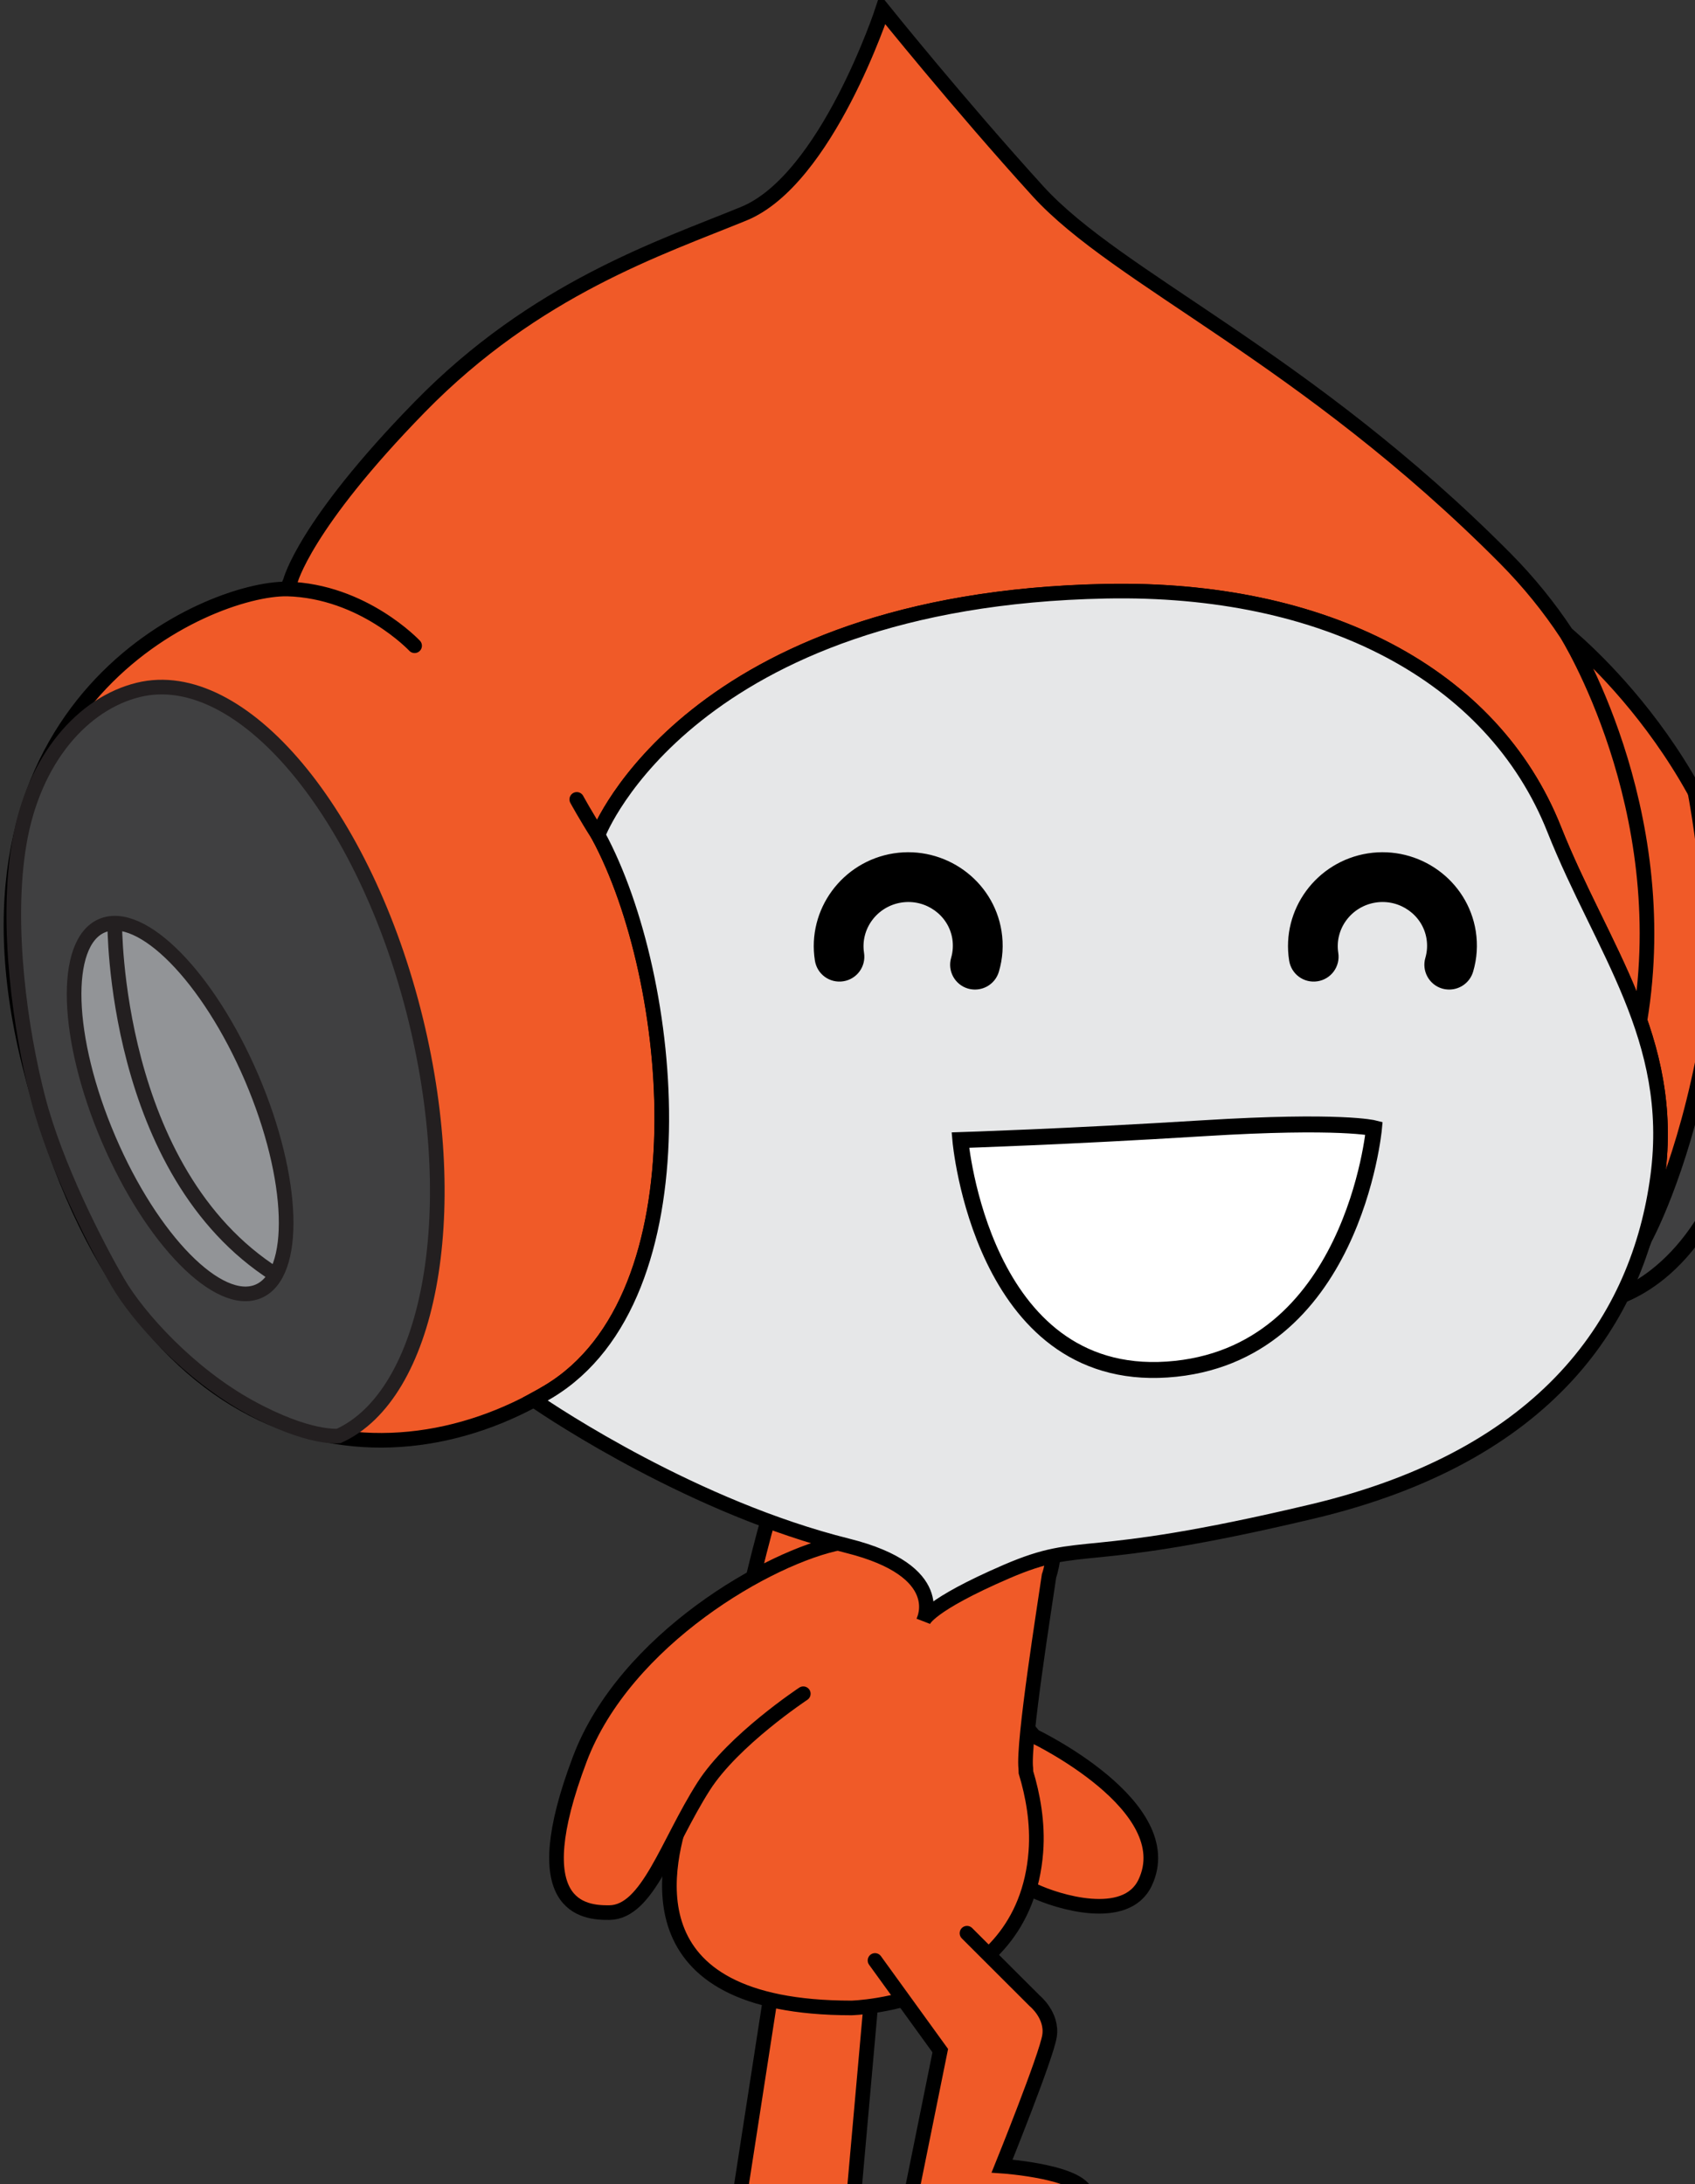 <svg version="1.1" width="104" height="134" xmlns="http://www.w3.org/2000/svg" xmlns:xlink="http://www.w3.org/1999/xlink">
  <rect width="100%" height="100%" fill="#333333" stroke="none"/>
  <!-- Exported by Scratch - http://scratch.mit.edu/ -->
  <g id="ID0.1711196512915194" transform="matrix(1.05, 0, 0, 1.05, -0.55, -0.4)">
    <path id="Front_Leg_5_" fill="#F05A28" stroke="#000000" stroke-linecap="round" d="M 52.684 136.723 L 49.747 155.700 C 49.747 155.700 65.078 157.985 64.943 155.700 C 64.810 153.417 58.145 152.354 58.145 152.354 L 59.489 137.249 " transform="matrix(0.855, 0, 0, 0.855, 0.6, -0.45)"/>
    <path id="Back_Arm_3_" fill="#F05A28" stroke="#000000" stroke-linecap="round" d="M 70.592 119.623 C 70.592 119.623 80.629 124.426 78.178 129.627 C 76.862 132.428 72.092 130.897 70.625 130.201 C 68.496 129.187 67.879 129.006 66.482 127.049 C 65.086 125.098 59.874 117.965 58.774 114.957 C 57.056 110.234 56.110 101.344 63.820 110.320 C 63.820 110.320 67.638 115.701 70.277 119.254 L 70.592 119.623 L 70.592 119.623 L 70.592 119.623 L 70.592 119.623 Z " transform="matrix(0.855, 0, 0, 0.855, 0.6, -0.45)"/>
    <path id="Body_3_" fill="#F05A28" stroke="#000000" stroke-linecap="round" d="M 70.020 121.830 C 69.803 120.101 71.348 110.484 71.608 108.662 C 71.608 108.662 74.411 101.115 63.399 99.986 C 57.161 99.345 53.316 101.947 52.470 104.632 C 51.744 106.937 50.162 114.019 50.162 114.019 C 50.162 114.019 47.621 121.968 46.750 124.412 C 45.381 128.238 42.699 138.195 58.106 138.195 C 58.106 138.195 69.910 137.924 70.707 127.527 C 70.861 125.543 70.492 123.617 70.029 122.093 L 70.020 121.830 L 70.020 121.830 L 70.020 121.830 L 70.020 121.830 Z " transform="matrix(0.855, 0, 0, 0.855, 0.6, -0.45)"/>
    <path id="Front_Arm_3_" fill="#F05A28" stroke="#000000" stroke-linecap="round" d="M 57.346 106.402 C 52.538 107.330 42.627 113.015 39.538 121.189 C 35.701 131.337 39.777 131.703 41.569 131.679 C 44.188 131.640 45.505 126.962 48.004 123.046 C 50.013 119.894 54.812 116.722 54.812 116.722 " transform="matrix(0.855, 0, 0, 0.855, 0.6, -0.45)"/>
    <path id="Back_Leg_2_" fill="#F05A28" stroke="#000000" stroke-linecap="round" d="M 66 133.088 L 70.631 137.713 C 70.631 137.713 71.858 138.709 71.641 140.109 C 71.428 141.507 68.397 149.004 68.397 149.004 C 68.397 149.004 74.184 149.393 74.170 151.086 C 74.162 152.779 62.078 151.475 62.078 151.475 L 64.174 141.114 L 59.714 134.950 " transform="matrix(0.855, 0, 0, 0.855, 0.6, -0.45)"/>
    <g id="Head_5_">
      <path id="Head_6_" fill="#F05A28" stroke="#000000" stroke-linecap="round" d="M 19.751 40.704 C 19.751 40.704 20.681 36.892 28.595 28.790 C 36.505 20.692 45.068 17.903 50.747 15.575 C 56.425 13.247 60.238 1.615 60.238 1.615 C 60.238 1.615 65.467 8.119 70.842 14.033 C 76.326 20.064 89.096 25.349 102.780 39.123 C 104.413 40.772 105.801 42.498 106.968 44.269 L 107.204 44.475 C 110.261 47.126 121.099 57.703 119.710 73.100 C 118.648 84.830 113.314 88.537 110.730 89.535 L 110.709 89.621 C 112.041 86.982 112.834 84.182 113.209 81.340 C 114.443 71.938 109.379 65.828 106.131 57.651 C 101.920 47.047 90.401 41.081 75.485 41.378 C 47.097 41.940 40.845 57.899 40.845 57.899 L 40.824 58.105 C 46.091 67.884 48.193 89.578 37.410 96.070 C 25.796 103.052 8.597 100.615 1.899 73.633 C -4.231 48.940 14.126 41.159 19.526 41.223 L 19.751 40.704 L 19.751 40.704 L 19.751 40.704 L 19.751 40.704 Z M 106.967 44.269 C 106.967 44.269 114.414 56.102 111.990 70.724 M 19.525 41.222 C 24.747 41.364 28.247 45.102 28.247 45.102 M 40.823 58.103 C 39.944 56.732 39.331 55.603 39.331 55.603 " transform="matrix(0.855, 0, 0, 0.855, 0.6, -0.45)"/>
      <path id="R_Ear_2_" fill="#404041" stroke="#000000" d="M 112.338 85.605 C 112.338 85.605 114.690 81.341 116.276 73.526 C 117.860 65.706 115.747 55.073 115.747 55.073 C 118.372 59.834 120.360 65.944 119.718 73.099 C 118.691 84.530 113.384 88.427 110.736 89.534 L 112.338 85.605 L 112.338 85.605 L 112.338 85.605 L 112.338 85.605 Z " transform="matrix(0.855, 0, 0, 0.855, 0.6, -0.45)"/>
      <g id="L_Ear_2_">
        <path id="Outer_Ear_2_" fill="#404041" stroke="#231F20" d="M 2.511 76.038 C 3.712 80.678 6.507 86.100 7.946 88.579 C 9.381 91.058 12.899 94.893 16.968 97.126 C 21.040 99.362 23.058 99.106 23.058 99.106 C 29.220 96.307 31.591 84.092 28.339 70.716 C 24.884 56.527 16.397 46.405 9.376 48.116 C 5.626 49.026 2.218 52.780 1.230 58.573 C 0.269 64.188 1.312 71.408 2.511 76.038 L 2.511 76.038 L 2.511 76.038 L 2.511 76.038 Z " transform="matrix(0.855, 0, 0, 0.855, 0.6, -0.45)"/>
        <path id="Inner_Ear_2_" fill="#929497" stroke="#231F20" stroke-linecap="round" d="M 6.872 64.238 C 9.572 63.081 14.156 67.734 17.111 74.634 C 20.063 81.530 20.270 88.067 17.572 89.221 C 14.869 90.375 10.288 85.721 7.335 78.823 C 4.378 71.925 4.173 65.395 6.872 64.238 L 6.872 64.238 L 6.872 64.238 L 6.872 64.238 Z M 18.751 88.094 C 7.628 81.045 7.753 64.064 7.753 64.064 " transform="matrix(0.855, 0, 0, 0.855, 0.6, -0.45)"/>
      </g>
      <path id="Face_3_" fill="#E6E7E8" stroke="#000000" stroke-linecap="round" d="M 36.484 96.707 C 37.785 97.598 47.402 104.012 57.846 106.613 C 64.763 108.342 63.034 111.724 63.034 111.724 C 63.034 111.724 63.311 110.703 68.710 108.370 C 74.106 106.052 73.460 108.099 89.564 104.276 C 105.668 100.465 111.918 91.120 113.210 81.337 C 114.448 71.936 109.380 65.826 106.132 57.648 C 101.921 47.044 90.403 41.078 75.489 41.375 C 47.095 41.937 40.843 57.896 40.843 57.896 L 40.800 58.068 C 46.077 67.825 48.202 89.568 37.405 96.068 C 37.081 96.261 36.753 96.451 36.421 96.630 L 36.484 96.707 L 36.484 96.707 L 36.484 96.707 L 36.484 96.707 Z " transform="matrix(0.855, 0, 0, 0.855, 0.6, -0.45)"/>
      <path id="Smile_2_" fill="#FFFFFF" stroke="#000000" stroke-width="1.09" stroke-linecap="round" d="M 79.682 94.566 C 66.967 95.421 65.547 78.886 65.547 78.886 C 65.547 78.886 72.815 78.657 82.192 78.074 C 91.569 77.496 93.817 78.074 93.817 78.074 C 93.817 78.074 92.395 93.707 79.682 94.566 L 79.682 94.566 L 79.682 94.566 L 79.682 94.566 Z " transform="matrix(0.855, 0, 0, 0.855, 0.6, -0.45)"/>
      <path id="R_Eye_2_" d="M 98.959 68.598 C 98.801 68.598 98.643 68.577 98.480 68.532 C 97.582 68.269 97.062 67.324 97.330 66.424 C 97.451 66.004 97.476 65.570 97.408 65.136 C 97.150 63.505 95.572 62.393 93.926 62.653 C 92.262 62.915 91.119 64.457 91.375 66.091 C 91.521 67.018 90.887 67.888 89.959 68.033 C 89.025 68.179 88.162 67.547 88.018 66.617 C 87.467 63.135 89.879 59.847 93.399 59.291 C 96.911 58.747 100.215 61.123 100.772 64.603 C 100.918 65.538 100.860 66.470 100.592 67.376 C 100.373 68.117 99.695 68.598 98.959 68.598 L 98.959 68.598 L 98.959 68.598 L 98.959 68.598 L 98.959 68.598 Z " transform="matrix(0.855, 0, 0, 0.855, 0.6, -0.45)"/>
      <path id="L_Eye_2_" d="M 66.549 68.598 C 66.393 68.598 66.233 68.577 66.070 68.532 C 65.170 68.269 64.652 67.324 64.918 66.424 C 65.039 66.004 65.064 65.570 64.998 65.136 C 64.740 63.505 63.166 62.393 61.514 62.653 C 59.851 62.915 58.708 64.457 58.964 66.091 C 59.109 67.018 58.476 67.888 57.548 68.033 C 56.613 68.179 55.751 67.547 55.605 66.617 C 55.056 63.135 57.468 59.847 60.985 59.291 C 64.491 58.747 67.805 61.123 68.360 64.603 C 68.506 65.538 68.448 66.470 68.180 67.376 C 67.963 68.117 67.285 68.598 66.549 68.598 L 66.549 68.598 L 66.549 68.598 L 66.549 68.598 L 66.549 68.598 Z " transform="matrix(0.855, 0, 0, 0.855, 0.6, -0.45)"/>
    </g>
  </g>
</svg>